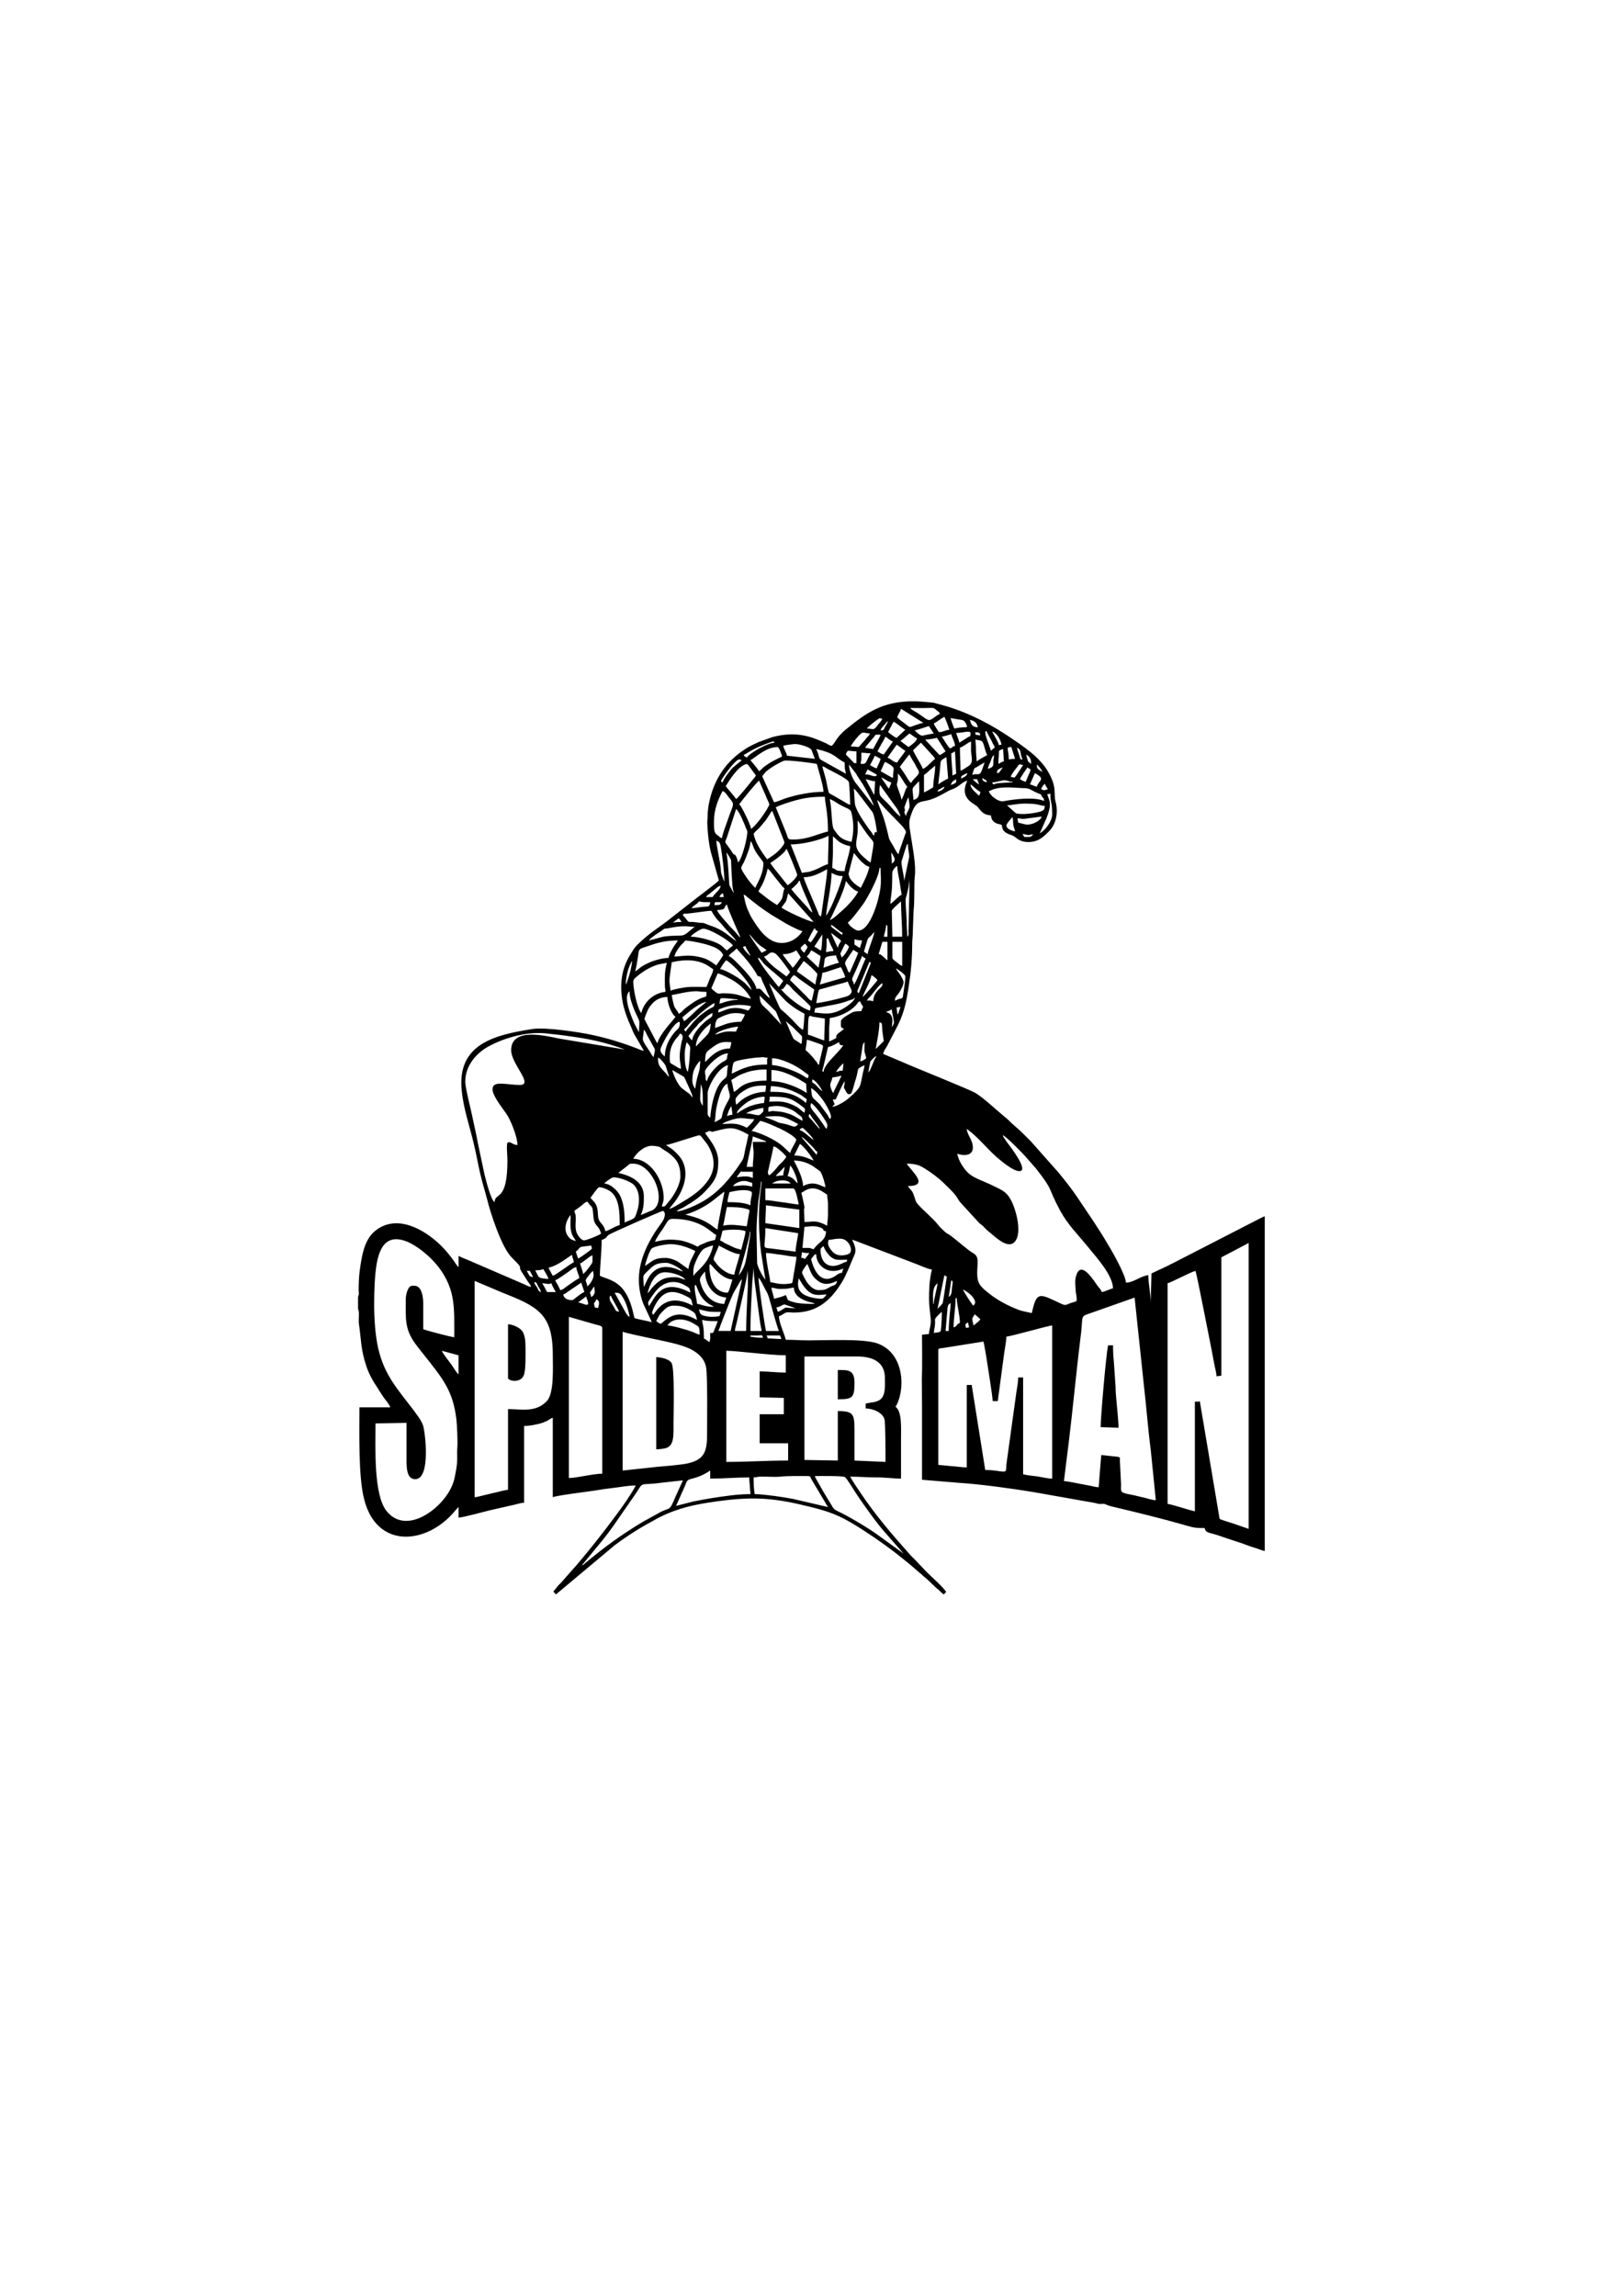 <?xml version="1.0" encoding="UTF-8"?>
<!DOCTYPE svg PUBLIC "-//W3C//DTD SVG 1.1//EN" "http://www.w3.org/Graphics/SVG/1.1/DTD/svg11.dtd">
<!-- Creator: CorelDRAW X8 -->
<svg xmlns="http://www.w3.org/2000/svg" xml:space="preserve" width="8.268in" height="11.693in" version="1.1" style="shape-rendering:geometricPrecision; text-rendering:geometricPrecision; image-rendering:optimizeQuality; fill-rule:evenodd; clip-rule:evenodd"
viewBox="0 0 8268 11693"
 xmlns:xlink="http://www.w3.org/1999/xlink">
 <defs>
  <style type="text/css">
   <![CDATA[
    .fil0 {fill:black}
   ]]>
  </style>
 </defs>
 <g id="Layer_x0020_1">
  <path class="fil0" d="M3485 7578c5,-10 8,-20 13,-31 13,-23 43,-6 120,-57l0 41c68,0 130,-6 199,-6 0,19 2,28 3,44 0,16 3,29 3,41 -34,0 -71,3 -103,7 -71,9 -121,17 -190,31l-86 22 41 -92zm783 -451c76,0 85,-8 85,-85 0,-68 -36,-64 -85,-64l0 149zm-1680 -108c0,14 67,30 82,-19 9,-30 7,-104 7,-138 0,-33 -3,-65 -18,-84 -11,-15 -47,-33 -71,-33l0 274zm3019 250l91 3c0,-38 -9,-114 -12,-155 -2,-19 -3,-36 -3,-53l-7 -104c-3,-36 -6,-68 -6,-108l-25 0c-10,42 -38,366 -38,417zm-2264 113c10,0 39,-3 48,-6 44,-12 40,-63 40,-129 0,-43 7,-279 -10,-305 -13,-20 -49,-28 -78,-30l0 470zm496 143c15,0 15,-3 31,-4 29,-1 80,3 104,0 39,-4 91,-3 136,-3 20,0 16,1 25,19l83 139 -180 -42c-28,-5 -64,-11 -95,-15 -30,-3 -67,-9 -98,-9 -5,-20 -6,-61 -6,-85zm-875 448l107 -130c18,-22 34,-44 50,-66l122 -176c37,-59 15,-33 127,-49l109 -12 -27 59c-3,9 -6,13 -10,22 -35,86 -26,50 -89,87l-78 43c-113,68 -193,127 -292,209 -9,7 -8,10 -19,13zm1187 -455c24,0 137,-2 153,5 8,3 56,83 64,94 34,50 96,138 136,183l99 113 -123 -89c-43,-33 -147,-95 -196,-119 -39,-20 -31,-10 -56,-52 -13,-22 -27,-43 -39,-65l-33 -58c-4,-7 -3,-8 -5,-12zm-1253 -811l132 38c21,6 38,7 38,19l0 742c-47,0 -130,22 -170,22l0 -821zm2531 763c21,-157 41,-349 58,-507 5,-46 11,-98 17,-147 15,-103 -3,-110 38,-123l238 -84 48 454c12,102 21,224 34,320l26 258c-15,0 -41,-8 -55,-12 -17,-4 -32,-7 -51,-12 -35,-8 -66,-10 -70,-24 -3,-9 -1,-21 -1,-31l-6 -120c0,-18 3,-18 -10,-22l-85 -9 -10 123c0,19 -3,26 -3,41 -13,0 -31,-5 -45,-8 -16,-3 -27,-5 -43,-8 -21,-4 -72,-15 -89,-15l9 -74zm-2257 -687c13,6 117,28 141,33 64,14 152,29 206,56 37,19 70,48 78,92 8,46 5,277 5,333 0,48 0,96 -32,126 -29,27 -78,34 -117,38 -46,6 -93,8 -141,14l-140 15 0 -707zm3189 -452l0 1456 -75 -26c-20,-7 -55,-16 -73,-25l-101 -600c-8,4 4,3 -25,3l0 559c-27,-6 -121,-37 -139,-38l0 -1124c19,-4 119,-58 142,-63 7,15 75,369 82,401 4,24 9,45 13,69 3,19 12,48 12,67l25 -3 0 -603 139 -73zm-2263 578l268 0c76,0 142,25 142,110 0,38 5,90 -26,111 -22,14 -44,12 -72,19l0 25c41,0 88,23 96,56 5,21 5,181 5,216l-158 -7 0 -158c0,-79 -7,-94 -85,-94l0 252 -170 -3 0 -527zm-1680 -385l137 58c181,72 261,107 261,317 0,67 8,198 -31,238 -57,59 -129,40 -197,40l0 411c-11,1 -33,6 -44,9l-84 20c-12,3 -29,8 -42,9l0 -1102zm2709 284c29,-3 217,-57 233,-57l0 780c-23,0 -50,-7 -74,-11 -21,-2 -53,-6 -74,-11l0 -493 -25 0c0,25 -6,52 -9,73l-50 361c-6,42 6,49 -33,44 -25,-4 -49,-7 -76,-7l-69 -433 -25 0 0 420c-26,0 -50,-5 -73,-6l-72 -7 0 -584c0,-12 10,-9 23,-11l207 -33c6,24 9,49 14,75 5,33 33,207 33,228l26 0 33 -247c4,-25 10,-59 11,-81zm-1427 72c56,0 221,23 303,23l0 88c-45,0 -89,-6 -133,-6l0 132 123 3 0 83 -123 0 0 148 145 0 0 88c-109,0 -210,7 -315,7l0 -566zm-1364 120c-10,-6 -33,-47 -44,-60 -8,-11 -39,-50 -41,-60 28,7 57,16 85,23l0 97zm1487 -192l0 -6c12,0 25,0 38,0 19,-1 24,-5 25,12 -14,0 -51,-3 -63,-6zm88 9c-2,-5 -3,-10 -6,-15l69 0c2,7 4,12 7,18 -26,0 -42,-3 -70,-3zm-88 -38c0,-91 5,-155 9,-243l7 -79c0,27 4,58 7,85l27 200c2,13 6,25 7,37l-57 0zm1108 -44c2,9 4,17 6,26 -8,0 -8,1 -15,3 -2,-7 -4,-8 -4,-16 0,-5 10,-10 13,-13zm-1531 16c27,-41 89,-37 133,-10 29,18 31,12 31,57 -13,-3 -27,-11 -38,-15 -26,-10 -104,-32 -126,-32zm1458 10c0,-51 10,-97 10,-149l6 0c0,32 16,87 16,126 -17,5 -14,18 -32,23zm-1244 75c-9,-6 -17,-13 -28,-19 0,-77 -9,-69 -9,-94 28,6 43,6 79,6 -4,14 -9,24 -14,37 -2,4 -5,15 -7,18 -7,8 -2,5 -17,5 0,26 2,25 -4,47zm1339 -120c0,-3 11,-19 13,-22l28 25c-6,10 -8,10 -17,18 -8,6 -10,9 -18,14 -1,-14 -6,-20 -6,-35zm-196 73c1,-10 3,-22 5,-33 6,-40 -9,-31 18,-58 7,-7 11,-11 18,-16 0,25 -1,47 -3,72 -2,23 -1,26 -8,30 0,1 -28,5 -30,5zm-1414 -60c13,-25 14,-32 34,-51 13,-14 29,-28 54,-28 34,0 54,5 83,21 28,16 29,17 37,52 -46,-25 -97,-43 -148,-9 -44,29 -28,38 -60,15zm281 -22c-14,0 -42,-4 -52,-12 -7,-5 -8,-14 -11,-26 65,15 42,12 111,13l-7 22c-19,1 -9,3 -41,3zm331 -48c18,-1 31,-15 42,-15l56 19c-66,0 -37,-12 -72,10 -7,4 -11,7 -19,8l-7 -22zm872 3c2,-16 4,-17 16,-25 0,21 -5,51 -6,70 -2,26 -4,45 -4,72l-16 0 10 -117zm-1797 -3c-9,-39 0,-12 7,-41 25,7 11,37 9,45 -7,-2 -7,-3 -16,-4zm-44 -56c2,8 4,13 7,21 14,41 -22,12 -48,10l41 -31zm341 94c-5,-10 -7,-8 -3,-19 1,-4 6,-15 8,-20 42,-85 90,-94 164,-56 29,14 25,15 33,48 -143,-76 -189,38 -202,47zm-215 -98c3,13 38,67 42,83 -21,-10 -8,8 -29,-29 -14,-24 -19,-25 -19,-44 0,-9 1,-6 6,-10zm95 108c-14,-8 -4,-1 -13,-12 -1,-1 -3,-3 -3,-3l-60 -108c20,0 27,2 36,15 7,10 13,21 18,32 7,15 21,58 22,76zm-183 -152c1,0 2,0 2,-1 0,-1 1,-1 1,-2 0,13 5,25 2,33 -3,10 -9,18 -18,21 0,-10 -3,-15 -6,-22l17 -25c0,-1 2,-3 2,-4zm-155 38c11,-3 15,-8 24,-14l68 -46 16 48c-9,2 -23,13 -31,19 -4,3 -28,22 -29,22 -26,0 -43,-7 -48,-29zm736 44c12,9 23,12 32,19 -21,0 -28,-1 -46,-5 -15,-3 -26,-9 -40,-10 -2,-28 -12,-52 -12,-86 0,-6 1,-4 3,-12 12,9 15,60 63,94zm1354 13c-8,-6 -22,-30 -29,-40 -5,-9 -22,-34 -24,-42 22,11 52,33 60,57 4,13 0,15 -7,25zm-956 -54c-18,9 -39,14 -60,19 -2,-17 -11,-36 -13,-57 17,2 24,7 44,7 52,0 40,-4 70,-7 1,42 39,60 71,71 16,5 26,5 36,12 -33,0 -64,0 -93,-5 -9,-2 -31,-8 -37,-11 -13,-6 -6,-6 -18,-29zm-701 38c0,-6 35,-55 45,-65 39,-43 93,-51 141,-23 31,17 24,16 29,38 -154,-82 -182,34 -212,69 -1,-13 -3,-7 -3,-19zm-1396 7c0,-69 3,-146 13,-205 6,-33 13,-56 27,-81 67,-113 230,22 290,101 86,116 78,207 78,355 -12,0 -149,-36 -158,-41 0,-44 0,-88 0,-133 0,-37 -10,-88 -44,-88l-13 0c-21,0 -32,45 -32,69 0,96 -7,151 50,228 15,20 28,36 43,55 93,118 147,179 165,328 3,24 7,110 5,141 -4,46 5,64 -10,136 -6,32 -10,48 -23,74 -55,112 -230,239 -328,116 -67,-84 -56,-328 -56,-446l158 -3 0 173c0,42 -4,114 44,114 82,0 50,-248 40,-274 -9,-27 -31,-53 -47,-76 -82,-108 -149,-178 -181,-315 -15,-65 -21,-150 -21,-228zm2940 -120c8,5 8,5 6,21 -6,33 1,50 -19,64l13 -85zm-92 120c0,-35 -8,-82 22,-105 -2,27 -19,80 -19,105l-3 0zm-1967 -60c-4,-9 -8,-14 -12,-23 -5,-9 -7,-13 -13,-22 18,0 31,8 47,0 4,15 16,32 22,45l-44 0zm1306 11c-33,-22 -30,-53 -24,-81l10 16c50,87 89,67 132,66 -4,6 -16,22 -25,22 -33,0 -74,-10 -93,-23zm-1337 -11c-15,-4 -13,-12 -20,-24 -7,-10 -12,-15 -15,-27 16,1 13,9 21,23 6,9 11,16 14,28zm903 198c6,-11 9,-22 14,-36l40 -102c31,-77 24,-54 57,-113l9 -14c0,16 -4,23 -6,35l-51 230 -63 0zm266 -143c7,26 35,127 43,143l-66 0c-6,-26 -37,-230 -38,-271 10,7 27,46 35,60 16,27 16,33 26,68zm-235 5c-70,0 -111,-58 -124,-117 -4,-17 15,-35 26,-48 0,70 44,128 108,133 -3,13 -9,19 -10,32zm-698 -89c-2,-25 -16,-25 -1,-45 8,-10 21,-28 30,-34 1,10 3,11 3,22 0,22 -23,51 -32,57zm-164 -31c12,-3 66,-42 81,-53 8,-6 15,-13 27,-14 1,21 14,37 15,57 -12,3 -58,37 -72,47 -8,6 -14,12 -25,13 -2,-8 -21,-41 -26,-50zm1983 -26c8,5 3,4 13,7 -5,18 -18,131 -23,138 -2,2 -22,24 -25,26l35 -171zm-1512 92c10,-44 37,-107 88,-107 39,0 90,18 104,37 -18,-1 -27,-12 -53,-12 -57,0 -80,15 -116,54 -8,9 -15,22 -23,28zm445 192c0,-14 5,-25 8,-39 10,-45 58,-247 58,-273l0 79c-3,69 -9,166 -9,233l-57 0zm358 -263c-4,-7 -8,-14 -11,-21 -5,-10 -7,-12 -3,-21 4,-8 19,-31 25,-36 12,25 16,47 34,68 37,40 69,41 118,18 -7,27 -19,21 -33,29 -26,16 -33,18 -62,18 -30,0 -57,-33 -68,-55zm-488 -68c0,-6 1,-6 4,-10 11,8 55,75 113,79 -4,10 -17,67 -25,67 -69,0 -92,-73 -92,-136zm-887 22c17,0 30,-1 41,-6 8,14 22,35 26,50 -13,0 -42,-3 -48,-9 -4,-3 -17,-29 -19,-35zm-12 35c-23,-5 -14,-5 -32,-32l16 0c4,8 14,24 16,32zm562 3c0,-14 8,-20 16,-28 35,-34 46,-48 100,-48 26,0 75,30 86,44 -11,-2 -23,-9 -37,-14 -125,-41 -149,75 -162,93l-3 -47zm-322 -73c10,-2 22,-15 32,-21 10,-7 20,-17 31,-20 0,42 4,32 -15,58 -9,12 -21,29 -33,37 -1,-17 -11,-37 -15,-54zm-161 22c47,-11 86,-44 120,-66 1,16 8,22 9,38 -25,13 -91,65 -107,69 -8,-14 -15,-27 -22,-41zm1349 -58c8,-9 2,-8 15,-11 0,58 60,110 138,73 -2,11 -5,8 -6,22 -15,0 -21,7 -38,18 -69,42 -106,-28 -120,-88 4,-6 6,-7 11,-14zm-99 87c-9,57 -4,49 -24,52 -36,6 -65,-1 -96,-8 -1,-20 -22,-108 -22,-148 23,0 54,7 78,9 25,3 50,10 77,10 0,17 -4,30 -6,44 -2,16 -4,28 -7,41zm-303 6c-35,0 -73,-33 -89,-53 -23,-31 -21,-18 0,-70 3,-8 8,-17 10,-25 23,12 76,43 107,44 -5,24 -27,88 -28,104zm439 -126c0,-9 10,-15 15,-19 7,15 7,19 18,33 33,47 61,36 102,36 -1,15 4,5 -27,20 -60,30 -108,2 -108,-70zm-98 41c0,-14 3,-13 3,-29 14,4 19,4 38,4 -8,15 -14,16 -22,31 -8,-5 -7,-6 -19,-6zm-796 41c2,-18 23,-78 33,-88 12,-12 71,-23 97,-23 47,0 95,19 126,35 -4,15 -32,54 -35,92l-52 -37c-14,-9 -43,-20 -65,-20 -56,0 -62,13 -104,41zm-353 -73c18,-12 15,-21 31,-25l47 -6c2,7 4,7 4,16 0,3 -60,47 -70,50 -5,-11 -7,-24 -12,-35zm599 123c0,-27 -1,-38 7,-59 7,-20 29,-69 48,-79 12,-6 32,-15 46,-16 -21,92 -81,126 -98,151 0,0 -1,2 -1,2 -1,-1 -1,1 -2,1zm689 -183c20,0 25,-6 60,-6 45,0 72,67 40,79 -30,10 -60,10 -82,-15 -30,-34 -19,-48 -18,-58zm-884 10c3,-15 29,-51 39,-65 27,-41 26,-52 52,-52 150,0 200,77 221,82 -2,9 -4,17 -6,25 -49,12 -34,9 -71,24 -3,1 -5,2 -7,3l-11 8c-24,-13 -68,-31 -101,-34 -50,-5 -73,-1 -116,9zm457 62c5,-18 26,-94 26,-113l3 0c0,22 -15,96 -19,123 -7,39 -13,62 -38,95l-3 3 31 -108zm133 -28c-49,-6 -28,4 -28,-104l167 26c-2,29 -13,63 -13,94l-126 -16zm171 -110c22,-1 47,-9 81,3 26,10 6,17 29,19 -1,50 -37,52 -63,92 -31,-8 -2,-7 -57,-7l10 -107zm-417 19c27,-6 94,-8 117,3 -1,21 -17,71 -22,95 -8,-4 -22,-6 -32,-10l-51 -24c-8,-5 -16,-11 -25,-14 4,-16 9,-33 13,-50zm-748 54c-20,-10 -19,-3 -35,-20 -38,-42 -3,-104 9,-113 0,36 -6,77 12,108 5,10 11,14 14,25zm966 -92c0,-34 3,-57 3,-91l170 22 0 94 -173 -25zm-834 85c22,-5 26,-18 35,-25 14,-10 264,-120 278,-123 4,6 9,8 9,16 0,30 -21,49 -41,79 -77,115 -121,239 -69,378l44 95c-13,-6 -74,-15 -89,-22 -13,-57 -24,-99 -54,-141 -41,-54 -92,-59 -122,-74 0,-47 9,-116 9,-183zm-139 -148c12,-8 20,-15 33,-24 10,-8 21,-20 33,-23 6,7 7,11 14,18 7,7 8,7 12,16 3,11 4,38 6,51 5,42 28,35 38,79 -17,9 -39,19 -57,25 -28,9 -33,16 -53,-7 -14,-18 -20,-31 -20,-62 1,-14 1,-28 1,-42 -1,-21 -5,-15 -7,-31zm758 76c7,-31 12,-64 19,-95 41,0 74,1 106,11 11,4 10,4 8,14l-13 73c-31,-3 -78,-13 -120,-3zm215 -190l142 0c13,0 24,63 28,82 -27,-2 -59,-9 -86,-12 -28,-3 -57,-10 -84,-10l0 -60zm-891 48c6,-8 37,-54 44,-54 19,0 44,12 56,20 48,34 49,112 49,173 -27,6 -50,26 -73,31 -11,-47 -36,-36 -38,-85 -2,-52 -13,-57 -38,-85zm708 -29c26,-6 75,-16 104,-6 22,7 3,21 3,73 -31,-15 -80,-16 -117,-16 0,-14 7,-38 10,-51zm483 3c7,5 7,5 15,10 0,20 4,26 4,47l0 57c0,23 -4,32 -4,54 -60,-32 -70,-19 -116,-19l-2 -61c-1,-10 2,-2 2,-15 0,-5 -14,-69 -16,-73 15,-4 49,-48 117,0zm-708 111c40,-9 101,-41 134,-66l65 -51c-1,14 -6,34 -9,48l-18 95c-3,16 -7,34 -7,50 -11,-3 -26,-17 -36,-24 -27,-18 -51,-29 -82,-39l-47 -13zm363 88c0,-48 4,-88 7,-132 2,-37 16,-104 16,-123l3 0c0,15 -2,22 -4,37 -15,100 -11,232 2,330l21 131c-7,-4 -41,-63 -42,-85l-3 -158zm-120 -233c9,-14 35,-26 57,-26 16,0 28,7 41,10l0 19c-54,-13 -62,-3 -98,-3zm209 -19c4,-2 5,-3 11,-5 22,-7 59,-9 74,11l-95 0 10 -6zm-865 6c4,-6 37,-30 45,-31 21,-3 88,17 109,41 36,43 24,113 4,158 -6,15 -36,21 -54,31 0,-55 -4,-92 -20,-131 -13,-31 -52,-67 -84,-68zm934 -38c4,-7 13,-43 13,-54 14,11 38,67 38,92 -16,-18 -26,-32 -51,-38zm-259 6c7,-13 15,-20 23,-31 8,4 -3,3 9,3l50 0 0 32c-31,-15 -61,-5 -82,-4zm-571 -47c31,-23 20,-22 44,-22 98,0 174,189 100,236l-62 26c15,-31 16,-59 16,-95 0,-77 -69,-106 -130,-120l32 -25zm770 41c8,-12 28,-27 40,-42l5 -5c-1,17 -7,26 -7,44 -24,0 -25,3 -38,3zm139 51c0,-41 -30,-97 -47,-130 47,0 85,18 112,39l20 14c11,7 29,71 29,83 -25,-6 -57,-36 -114,-6zm-865 -139c17,-32 60,-69 100,-66 46,4 34,9 52,18l25 16c48,35 63,65 63,123 0,41 -35,100 -59,127 -25,28 -15,25 -36,25 4,-15 10,-25 10,-44 0,-88 -66,-197 -155,-199zm692 85c-10,-15 -6,-16 -2,-36l17 -75c2,-13 6,-25 7,-37 12,1 27,14 37,23 10,8 22,20 29,30 -19,29 -26,28 -43,49 -14,17 -28,34 -45,46zm157 -161c20,13 58,62 70,85 -13,-3 -47,-25 -99,-26l29 -59zm-682 6c18,-1 160,-50 171,-50 5,0 34,40 39,46 40,64 45,128 2,187 -44,61 -105,93 -167,130 -9,5 -18,10 -29,12 8,-11 19,-23 28,-35 52,-68 82,-168 20,-237 -36,-40 -47,-39 -64,-53zm411 111c2,-20 31,-140 31,-155l65 24c3,3 3,3 5,4l-70 0c0,24 4,35 4,57 0,26 -4,42 -4,70l-31 0zm278 -152c8,2 15,9 24,17l39 39c8,10 8,13 19,20 -2,7 -3,7 -3,16l-79 -92zm-490 -22c16,-3 15,-11 30,-7 8,2 -6,6 14,1 85,-21 96,-28 177,16 -5,25 -11,50 -17,77 -2,14 -5,26 -8,39 -3,12 -10,20 -17,31 -49,74 -110,146 -187,191 -30,18 -101,52 -137,53 8,-10 24,-14 36,-21 61,-37 91,-56 137,-112 33,-40 39,-74 39,-123 0,-70 -63,-130 -67,-145zm1285 107c17,8 79,19 79,-31 0,-39 -29,-63 -31,-95 42,29 88,81 125,118 27,27 106,97 143,97 51,0 -48,-127 -57,-139 -7,-10 -25,-33 -28,-44 16,4 96,87 111,103l58 66c94,120 56,89 122,212 42,78 91,123 145,190 43,53 124,141 126,209 -16,3 -41,17 -57,19 -3,-10 -15,-24 -22,-32 -19,-26 -81,-129 -107,-57 -11,30 -5,57 -4,85 1,14 6,29 5,43 -1,11 0,7 -28,16 -39,13 -20,19 -86,-12 -83,-39 -92,-34 -115,64 -24,-6 -43,-8 -66,-16 -54,-21 -109,-49 -154,-86 -47,-36 -58,-54 -58,-103 1,-56 11,-82 -20,-100 -30,-17 -77,-61 -112,-87 -21,-16 -21,-9 -45,-34 -9,-8 -12,-11 -20,-21 -35,-45 -108,-100 -116,-124 -21,-66 -16,-40 -40,-76 112,0 19,-75 -6,-114 45,0 66,8 94,26 35,22 70,48 99,77 17,17 38,35 57,60 9,12 13,22 23,34l98 107c7,6 9,6 16,12 11,11 18,20 31,30 11,9 19,16 31,26 27,22 83,67 110,13 26,-53 -6,-160 -28,-200 -26,-47 -51,-52 -96,-75 -32,-16 -88,-35 -114,-56 -28,-22 -60,-73 -63,-105zm-1004 -167c17,4 36,11 52,18l48 21c26,13 69,35 84,56 -6,22 -27,47 -32,69l-41 -38c-37,-31 -107,-64 -155,-75l44 -51zm215 35c11,7 53,49 57,63 -18,-12 -50,-45 -70,-51l0 -6c10,-3 5,-1 13,-6zm-394 -28c7,-3 10,-5 18,-7 68,-25 74,-9 130,-9 -3,9 -8,14 -17,24 -7,8 -13,14 -21,20 -57,-30 -86,-19 -126,-19l16 -9zm482 34c-9,-6 -32,-37 -45,-50 -4,-4 -11,-8 -11,-16 0,-9 1,-6 6,-10 2,9 31,44 39,56 5,8 9,11 11,20zm-110 -25c-20,27 -28,5 -85,-4 -16,-2 -27,-10 -43,-16l-35 -13c-8,-4 -4,-2 -7,-4 88,-7 93,-4 170,37zm-363 -41c4,-9 6,-18 10,-28l12 -23c2,10 6,34 6,45 -10,0 -19,4 -28,6zm98 -13c14,-12 70,-27 88,-28 0,18 2,16 -8,26 -7,7 -11,12 -22,11 -16,-2 -35,-9 -58,-9zm131 -36c41,-6 74,4 106,20 14,8 20,14 31,23 13,9 19,11 19,31 -25,-13 -42,-28 -75,-38 -17,-5 -27,-8 -48,-10 -54,-5 -23,0 -51,1l0 -16c0,-11 8,-9 18,-11zm279 115c-7,-5 -15,-20 -21,-29 -8,-11 -13,-18 -21,-29 -17,-23 -40,-45 -40,-59 0,-8 2,-8 3,-15 17,11 41,42 53,60 43,62 28,52 26,72zm-644 -161c0,-27 3,-40 3,-66 13,19 10,89 10,110l-8 -14c-6,-16 -5,-10 -5,-30zm354 -3c85,0 106,3 169,52 15,11 11,13 8,30 -24,-16 -25,-28 -76,-47 -40,-15 -67,-10 -104,-10 1,-7 3,-7 3,-16l0 -9zm-29 32c-27,2 -65,12 -85,22 -57,28 -53,39 -52,25 1,-12 44,-48 59,-56 22,-12 49,-23 81,-23 0,24 -2,18 -3,32zm-252 97c4,-8 5,-44 7,-58 5,-30 25,-128 59,-137 0,22 10,41 12,61 1,13 -10,27 -21,49 -28,55 -10,62 -34,74 -8,4 -17,10 -23,11zm553 -111c10,14 40,63 40,83 0,7 -1,4 -3,13 -9,-7 -8,-11 -14,-21l-40 -54c-35,-36 -38,-29 -41,-54 -1,-11 -3,-16 -3,-29 22,11 46,42 61,62zm-83 -5c-2,7 -3,9 -3,19 -11,-8 -19,-16 -31,-23 -50,-32 -94,-34 -152,-34 0,-15 3,-13 3,-29 51,0 106,20 147,42 15,8 24,17 36,25zm-363 0c0,-8 17,-25 22,-29 46,-35 72,-41 133,-41 0,24 -2,18 -3,32 -44,1 -86,16 -120,41 -12,9 -18,18 -29,25 -1,-13 -3,-8 -3,-28zm392 -101c17,4 48,50 50,60 -12,-8 -20,-19 -31,-30 -19,-19 -24,-9 -19,-30zm-209 -48c56,0 130,38 177,70 0,20 2,31 3,47 -39,-26 -115,-60 -180,-60l0 -57zm-205 51c37,-20 29,-22 78,-39 28,-10 66,-15 102,-15l0 57c-133,0 -139,49 -167,57 -1,-10 -10,-54 -13,-60zm515 -13c13,-1 34,-6 47,-9l-32 66c-4,8 -7,12 -9,22 -6,-5 -7,-9 -11,-18 -13,-34 2,-35 5,-61zm-746 16c7,16 34,72 35,85 -9,-6 -7,-8 -15,-16l-36 -27c-27,-18 -52,-84 -53,-96l60 35 9 19zm834 69c12,0 16,-25 20,-37 3,-13 8,-28 13,-44 16,-56 -1,-44 43,-67 -1,13 -5,26 -8,39 -5,19 -9,60 -20,76 -12,19 -54,57 -73,69 -14,9 -43,27 -63,28 7,-11 5,-3 12,-13 -3,-6 -8,-19 -9,-25 16,3 13,3 21,-14 7,-15 31,-69 39,-78 0,39 -13,18 7,53 7,11 7,13 18,13zm-69 -113c5,-11 27,-37 38,-44l-4 37c-15,0 -22,4 -34,7zm-654 107c0,-27 51,-130 104,-142 -10,45 2,55 -20,71 -48,37 -66,137 -71,197 -5,-3 -13,-12 -13,-19l0 -107zm506 -98c11,9 9,8 5,22 -11,-1 -13,-5 -21,-10 -37,-24 -120,-55 -162,-56l0 -35c47,0 120,36 156,63 7,6 14,11 22,16zm-569 76c-4,-4 -2,-1 -5,-7 -2,-2 -4,-7 -5,-9 -8,-18 -5,-42 -1,-65 4,-21 25,-53 36,-61 0,17 -2,24 -3,41 -2,16 -18,53 -22,101zm-133 -60c-9,-6 -11,-12 -19,-21 -33,-33 -38,-41 -38,-77 13,3 37,36 39,41l18 57zm981 -130c7,-53 11,-39 12,-45 1,-1 1,-1 2,-2 0,74 -3,30 9,82 -9,7 -18,13 -31,16l8 -51zm-662 114c0,-10 4,-52 11,-59 11,-10 90,-21 112,-23 61,-5 29,0 60,0 -5,11 -3,10 -3,35 -78,0 -119,15 -180,47zm705 -59c3,-10 22,-26 31,-32 -3,12 -5,10 -10,21 -6,14 -21,56 -31,64l10 -53zm-831 97c-10,-7 -6,-11 -8,-27 -2,-12 -4,-21 -2,-27 8,-19 69,-87 117,-88 -11,24 4,28 -22,41 -36,18 -83,74 -85,101zm-114 -136c0,-23 5,-44 10,-63 26,30 17,21 16,70 -1,20 -6,64 -10,82 -15,-23 -16,-62 -16,-89zm616 -22c1,-15 6,-37 6,-53 9,0 33,10 43,13 52,20 42,5 30,65 -3,14 -9,32 -10,48l-6 0c-2,-8 -8,-15 -14,-21 -6,-8 -9,-13 -15,-19 -10,-11 -23,-25 -34,-33zm114 -16c14,-1 44,-18 56,-25 4,15 4,16 22,16 -29,44 -97,94 -101,136 -10,-8 -7,2 0,-29 3,-13 5,-20 8,-33 5,-23 10,-43 15,-65zm-626 76c0,-15 1,-42 9,-51 5,-7 25,-21 33,-27 43,-31 63,-23 91,-23 0,13 -4,21 -6,32 -74,0 -114,61 -127,69zm881 -133c3,-23 7,-42 7,-69 14,4 12,0 15,44 2,16 5,36 7,52l-41 40 12 -67zm-1143 108c-8,-6 -15,-20 -21,-30 -7,-11 -13,-20 -20,-30 -21,-35 -14,-24 -9,-79 9,7 13,21 19,32l36 65c4,13 -4,26 -5,42zm82 -6c0,-25 8,-49 17,-65 6,-10 10,-17 17,-25 7,-9 14,-13 17,-24 25,7 11,34 10,39 -2,8 -2,12 -4,21 -14,72 -1,83 0,120 -13,-3 -21,-10 -31,-16 -29,-17 -26,-9 -26,-50zm-1042 132c0,-87 63,-151 122,-182 86,-46 204,-77 303,-63 22,3 42,4 64,7 111,15 180,25 286,60 11,4 16,5 26,9 4,2 10,4 14,5l-335 -56c-70,-14 -246,-59 -246,59 0,71 117,177 44,177 -67,0 -139,-25 -139,22 0,35 55,101 72,127 18,26 55,112 55,157 -26,0 -33,-21 -51,-12 -6,13 0,65 0,88 0,217 -62,161 -66,215 -19,-14 -43,-110 -51,-142l-33 -156c-10,-54 -22,-104 -33,-157 -7,-32 -32,-131 -32,-158zm1746 -240c0,-112 5,-98 23,-92l63 10c0,40 -3,70 -3,111 -22,-5 -61,-24 -83,-29zm-473 0c15,-22 93,-40 117,-41 -3,12 -7,13 -10,25 -20,0 -43,-2 -61,2 -25,6 -36,12 -46,14zm-256 111c-18,-14 -27,-27 -20,-45 14,-34 63,-124 93,-132 4,8 3,-3 3,9 0,25 -11,27 -23,41 -30,34 -53,76 -53,127zm158 -51c0,-49 46,-96 76,-117 -4,44 -10,50 -29,69l-47 48zm458 -129l27 23c9,7 17,16 26,25 32,32 30,24 30,41 -2,34 -3,29 -15,20 -31,-21 -25,-11 -38,-39l-30 -70zm-720 -10c0,-6 13,-38 16,-44 10,-23 32,-48 55,-59 15,-6 25,-10 46,-10 0,30 18,84 41,101 -17,25 -81,88 -92,135 -3,-4 -1,-1 -5,-7l-61 -116zm360 45c0,-21 2,-41 19,-51 6,-3 8,-4 15,-7 20,-9 43,-18 70,-18 34,0 28,4 47,6 -1,13 -13,27 -18,38 -25,0 -52,4 -73,10l-60 22zm-122 23c5,-7 7,-9 13,-16 6,-7 9,-10 15,-16 6,-7 7,-10 13,-16 6,-5 10,-7 17,-14 6,-6 8,-9 15,-14 9,-8 25,-20 36,-23 0,20 -6,20 -27,35 -28,21 -74,69 -77,104 -7,-5 -14,-15 -19,-22l14 -18zm1022 -27c1,-18 10,-46 -7,-65 -6,-7 -9,-7 -18,-11 0,0 -1,0 -2,-1 0,-1 -1,-1 -2,-2 11,-2 20,-7 29,-12 1,20 14,62 10,73l-9 17c0,-1 -1,1 -1,1zm25 -101c10,0 12,-1 19,-3 -2,9 -4,14 -7,22 -4,12 0,10 -9,16 0,-16 -3,-17 -3,-35zm-341 54c46,-4 111,-35 139,-72 7,-8 4,-10 16,-13 2,9 11,21 15,28 -3,8 -7,13 -9,22 -35,0 -41,3 -63,16 -9,5 -41,24 -41,35 0,33 -3,33 16,38 -8,11 -35,24 -39,36 -5,14 9,7 -14,19 -9,4 -15,7 -23,11 0,-21 0,-42 0,-63 0,-23 3,-33 3,-57zm-568 -28c0,-16 2,-16 14,-20 50,-20 101,-24 153,-12 -2,9 -7,12 -13,22 -23,-5 -34,-13 -66,-13 -42,0 -60,16 -88,23zm-174 85c16,-11 22,-24 35,-37 9,-9 12,-10 21,-18 7,-5 11,-11 17,-17 12,-12 68,-57 82,-61 -1,17 -2,17 -15,24 -20,9 -46,29 -63,43 -9,8 -29,28 -36,37 -4,5 -4,5 -9,11 -7,8 -20,20 -22,30 -10,-6 -4,-2 -10,-12zm18 -83c21,-18 69,-54 96,-56l-45 37c-13,12 -59,58 -69,61l-9 -19 27 -23zm162 -47c3,-12 0,-28 13,-28 38,0 59,6 79,6l0 3c-19,0 -35,3 -51,7 -15,3 -26,9 -41,12zm-435 98c-13,-32 -59,-135 -23,-161 0,59 46,137 49,150 3,9 -1,42 -1,59l-25 -48zm918 -53c8,-18 -5,-18 15,-24 6,-1 20,-3 29,-5 42,-9 74,-12 116,-26 10,-4 17,-6 26,-9 16,-5 11,-4 22,-12 -5,21 -44,47 -62,57 -61,36 -105,22 -146,19zm-278 -86l83 81 28 68 -64 -69c-33,-33 -46,-33 -47,-80zm-448 -3c16,-1 89,-22 132,-19 15,2 25,3 45,3 0,29 1,22 -19,29 -34,12 -65,36 -92,57 -10,8 -17,21 -31,25 -5,-16 -18,-23 -24,-43 -3,-11 -10,-41 -11,-52zm736 41c4,-17 7,-42 11,-58 4,-14 4,-11 20,-15l79 -22c14,-4 38,-9 51,-15 2,10 8,19 12,29 5,12 9,15 7,25 -6,20 -28,23 -50,29 -22,7 -109,27 -130,27zm-180 -72c11,2 9,3 17,-8 6,-7 9,-10 11,-18 15,4 24,19 34,30l62 58c30,30 30,23 24,48 -43,-10 -127,-79 -148,-110zm-322 -79c12,1 42,16 53,22 49,24 91,59 117,107 -45,-10 -67,-28 -139,-28 -25,0 -24,7 -40,-5 -7,-5 -19,-14 -23,-21l32 -75zm760 139c8,-15 10,-13 20,-25 13,-14 45,-60 59,-64 6,27 -42,29 -47,92 -14,-4 -19,-6 -32,-3zm-325 148c-13,-3 -43,-38 -54,-50 -82,-82 -47,-26 -89,-116l-30 -71 81 86c7,8 15,13 24,21 23,19 48,34 75,48 0,12 -4,76 -7,82zm303 -167c4,-16 42,-81 45,-111 10,3 25,17 31,25 -6,10 -64,78 -76,86zm-369 -86c2,-8 12,-20 19,-25 10,3 18,12 26,18l78 55c-4,19 -8,38 -13,57 -13,-4 -20,-16 -29,-25l-81 -80zm164 -37c20,-2 72,-23 95,-29 6,11 19,38 22,51 -10,4 -21,6 -34,10l-96 28c4,-8 13,-49 13,-60zm-129 -7c3,-13 9,-17 16,-27 7,-10 12,-17 18,-26 17,11 59,49 70,66 -2,18 -9,35 -10,54 -32,-22 -62,-45 -94,-67zm-638 -47c146,-34 196,30 211,35 0,16 -10,33 -16,46 -5,14 -12,31 -18,45 -29,0 -74,-2 -101,1 -22,3 -65,10 -82,18 -3,-32 -8,-39 -4,-73l10 -72zm1181 101c0,-10 -12,-28 -17,-37 -10,-15 -19,-23 -21,-33 8,5 47,31 47,41 0,27 -6,54 -9,79 -7,47 1,23 -44,45 0,-21 7,-19 24,-45 7,-11 20,-34 20,-50zm-935 -66c6,-11 23,-38 32,-45 33,18 120,112 129,152l-34 -36c-9,-8 -26,-21 -37,-28 -19,-12 -70,-42 -90,-43zm707 123c-9,-7 -9,-8 -5,-18l51 -123c4,-9 6,-11 8,-20 9,6 7,7 3,18l-57 143zm-1149 -57c0,-12 5,-17 12,-23 31,-27 65,-49 104,-63 18,-6 35,-8 55,-12 -12,49 -10,65 -10,114 0,17 3,18 3,34 -59,5 -110,51 -123,108 -23,-27 -41,-128 -41,-158zm-38 13c0,-31 8,-70 19,-95l9 -20c2,-4 2,-3 4,-5 -1,23 -13,72 -21,92 -4,10 -5,19 -11,28zm1007 -86c1,-11 3,-15 4,-27 4,-23 -5,-31 60,-36 3,15 9,26 15,38 -11,1 -69,21 -79,25zm351 -132l50 0 0 123c-12,-4 -19,-12 -28,-19 -5,-4 -22,-15 -22,-22l0 -82zm-196 218c-2,-23 -15,-17 -5,-40l16 -35c6,-13 10,-22 15,-35 5,-10 13,-26 15,-36 8,6 9,8 19,13 -11,21 -49,124 -60,133zm-382 12c-7,-5 -23,-27 -30,-36 -18,-21 -73,-93 -77,-112 16,2 3,-1 11,5 0,0 6,8 7,8 6,8 7,10 14,18 27,26 90,75 97,86 -7,11 -15,20 -22,31zm142 -155c5,-5 9,-10 13,-15 3,-5 6,-10 9,-16 12,3 34,21 48,28 -1,19 -8,41 -10,60l-60 -57zm-218 0c25,-5 27,-30 55,-17 16,7 67,80 78,96l-10 13c-4,5 -3,5 -9,9l-61 -46c-20,-18 -36,-30 -53,-55zm-41 83c8,14 5,14 13,17 20,8 2,-9 34,56 5,11 7,18 12,29 6,11 8,14 11,27 -12,-8 -21,-19 -31,-29 -15,-15 -14,-23 -36,-18 -10,-45 -69,-103 -100,-134 -9,-9 -31,-31 -42,-34 6,-8 12,-14 21,-20 8,-7 13,-12 20,-18 12,17 57,58 98,124zm-416 -83c4,-9 4,-14 10,-24 28,-46 32,-37 46,-58 43,4 123,20 159,40 17,10 25,17 34,33 1,5 -29,45 -35,54 -33,-23 -45,-34 -92,-44 -55,-12 -91,-1 -122,-1zm552 -12c33,0 48,-8 70,-19 7,11 15,22 22,35 -9,12 -31,46 -41,53 -15,-22 -41,-50 -51,-69zm508 -63l26 0 0 94c-10,-6 -19,-18 -31,-26 -10,-6 2,-4 -14,-5l19 -63zm-167 158c-11,-8 -10,-18 -17,-31 -12,-25 -9,-19 36,-86 11,6 14,10 25,15 -4,9 -7,17 -11,27l-33 75zm-120 -105c0,-18 3,-21 3,-37 1,-39 -4,-28 7,-35l13 33c6,12 12,20 15,33 -14,0 -26,4 -38,6zm-398 -6c4,7 11,18 13,25 -3,-1 -37,-34 -38,-47l13 -3c3,13 7,16 12,25zm477 32c-5,-24 -11,-10 2,-36 6,-12 11,-23 17,-34 8,5 14,8 19,16 -3,11 -25,50 -38,54zm-208 -48c0,-4 18,-19 22,-22 2,4 12,14 12,16 0,12 -11,16 -15,31 -7,-4 -19,-16 -19,-25zm274 -44c7,3 28,6 38,6 -1,16 -8,22 -9,38 -15,-4 -16,-12 -29,-16l0 -28zm-164 -25c0,25 -2,62 -6,82 -15,-4 -20,-15 -35,-19l41 -63zm-953 189c29,-126 0,-107 61,-128 48,-17 92,-30 156,-30 -7,15 -12,15 -27,42 -6,12 -19,33 -20,47 -30,0 -75,13 -97,23 -54,25 -43,26 -73,46zm1266 -177c4,-17 12,-40 12,-60 5,4 7,1 7,10l0 50 -19 0zm-982 0c2,-7 2,-4 6,-9 9,-8 44,-32 57,-32 31,0 135,61 151,86 -20,14 -22,19 -31,25 -13,-9 -19,-19 -34,-29 -34,-21 -109,-41 -149,-41zm360 82c-10,-14 -61,-85 -63,-94 11,7 30,41 65,64 9,6 17,10 23,18 -8,2 -18,9 -25,12zm388 -25l-35 -76c11,6 16,11 26,19 44,32 19,13 9,57zm151 -41c5,-13 9,-12 18,-21 2,-2 6,-7 9,-10l8 -10c-1,15 -12,43 -17,58 -5,15 -16,42 -17,56 -9,-6 -9,-7 -19,-13l18 -60zm-303 3c2,-5 27,-57 35,-63 3,10 6,13 16,16 -7,12 -28,50 -38,57l-13 -10zm427 -151c0,-8 46,-47 47,-48 0,63 6,118 6,180l-50 0 -3 -132zm-1238 151c9,-13 43,-35 59,-45 26,-18 16,-14 32,-16 4,0 6,-1 13,-2 55,-11 76,-11 130,-6 -4,3 -7,5 -11,8 -22,18 -39,36 -58,36 -112,3 -77,5 -165,25zm988 -38c-3,7 -1,2 -3,10 -10,-7 -20,-15 -31,-23 -19,-15 -25,-15 -26,-28 14,4 20,13 31,21 11,8 17,14 29,20zm-836 -75c7,5 10,11 15,19 -34,0 -28,2 -44,3l29 -22zm22 -19c13,-9 1,-4 13,-4 35,-2 108,-15 132,-15 25,47 42,54 62,80 14,19 61,62 64,74 -38,-25 -62,-56 -130,-78l-36 -14c-7,-1 -13,0 -21,-1 -72,-12 -43,9 -74,-27 -8,-8 -7,-4 -10,-15zm173 -22c57,-5 28,-12 51,-29 8,33 68,162 69,168 -15,-11 -19,-22 -32,-34 -25,-26 -74,-79 -88,-105zm329 -13c23,-35 22,-19 34,-73l130 146c-28,-3 -138,-55 -164,-73zm-458 3c10,-15 28,-20 38,-35 18,5 34,4 57,4 -3,28 -11,21 -39,24 -20,2 -39,6 -56,7zm117 -16c0,-8 1,-8 3,-15l35 0c-7,12 -10,15 -29,15l-9 0zm25 -41c5,-10 6,-15 18,-19l4 19 -22 0zm316 234c-72,0 -121,-78 -151,-127 -8,-12 -11,-22 -18,-36 -14,-30 -16,-49 -24,-83 10,2 11,6 19,12 53,42 60,49 122,90l77 46c19,10 61,33 82,38 -23,35 -61,60 -107,60zm555 -199c0,-15 3,-36 5,-52 6,-41 3,-97 5,-109 1,-9 10,-21 17,-27 5,-4 1,-3 8,-5 0,24 7,51 11,75l11 71c-21,11 -36,33 -57,47zm-309 82c4,-8 9,-16 13,-25l33 -71c9,-18 35,-84 36,-103 6,5 30,46 63,54 -17,33 -55,74 -84,99 -16,13 -42,41 -61,46zm395 85c0,-31 -4,-50 -3,-82 0,-17 -9,-105 -4,-117 9,-27 19,-78 19,-104l-6 272c0,17 3,24 -6,31zm-591 -243c9,-5 14,-12 22,-19 7,-8 13,-11 16,-22l6 0c2,23 57,134 64,161 -14,-9 -18,-17 -28,-29 -21,-24 -62,-65 -80,-91zm-167 13c4,-16 27,-32 47,-117 7,5 17,18 22,25 8,10 13,17 21,27 12,13 30,41 43,49 -9,16 -6,32 -13,50 -8,18 -16,22 -25,35 -17,-11 -32,-20 -49,-33l-46 -36zm-268 28c5,-7 10,-11 18,-16 7,-6 10,-9 17,-14 19,-16 27,-25 40,-27 -1,20 -22,29 -41,57l-34 0zm723 130c20,-14 60,-70 76,-91 8,-11 14,-21 21,-33 17,-29 63,-114 64,-154l6 0c0,40 4,63 -1,103 -8,60 -51,216 -113,216 -10,0 -25,-11 -31,-16 -12,-8 -15,-14 -22,-25zm-111 -35c4,-52 28,-150 28,-218 17,9 32,16 57,16 -8,36 -60,173 -85,202zm-114 -196c49,0 88,-24 120,-41 0,20 -4,44 -6,63l-25 177c-12,-3 -12,-9 -16,-21l-54 -127c-6,-16 -15,-34 -19,-51zm291 54c-26,-14 -61,-41 -62,-73 0,-2 25,-99 27,-104 6,4 44,62 79,70 -9,39 -26,72 -44,107zm-609 -101c0,-8 11,-24 15,-32 11,-27 32,-74 32,-104 9,7 11,19 15,29 15,39 51,71 51,82 0,61 -38,113 -41,126 -18,-12 -72,-87 -72,-101zm148 -25c16,-11 76,-51 82,-73 7,6 52,120 55,131 2,14 -37,49 -49,55 -8,-12 -14,-17 -22,-28 -22,-29 -45,-54 -66,-85zm682 91c0,-30 -17,-83 -13,-101l22 -70c4,-12 2,-12 10,-18 0,34 11,60 5,75l-24 114zm-61 -138c11,20 23,31 -2,50 0,-34 -3,-45 -3,-57l5 7zm-807 201l-22 -41c-3,-14 -5,-119 -16,-167 6,5 21,29 24,39 0,0 4,111 9,145 2,10 4,16 5,24zm502 -129c0,-27 3,-48 3,-79 0,-27 0,-55 0,-82 24,16 26,36 88,50 0,30 -28,104 -28,127 -56,0 -37,-9 -63,-16zm-212 -120c62,0 153,-23 193,-44 0,52 -3,95 -3,145 -20,2 -49,26 -95,38 -12,3 -26,3 -38,6l-57 -145zm407 92c-9,-5 -14,-8 -22,-16 -65,-53 -53,-73 -45,-128 3,-23 1,-48 1,-71l32 47c51,76 54,46 45,103l-11 65zm-762 -72c8,50 17,119 17,169 -2,-3 0,1 -3,-6l-7 -18c-2,-6 -6,-17 -7,-24 -1,-6 0,-12 -2,-24 -5,-42 -18,-93 -22,-136 19,5 21,18 24,39zm166 -74c7,-10 16,-18 26,-27 11,-11 15,-18 25,-29 20,-22 37,-56 43,-61 6,11 10,23 15,36l42 107c7,18 9,19 -2,35 -24,33 -47,47 -80,69 -7,-10 -14,-19 -21,-29 -21,-31 -40,-64 -48,-101zm1379 16c-4,-6 -5,-9 -9,-16 50,12 24,3 54,3 -12,17 -24,13 -45,13zm-1458 130c-2,-10 -8,-31 -14,-37 -14,-14 1,12 -24,-27 -7,-11 -13,-18 -21,-29 -10,-13 -6,-14 1,-32l48 -147c16,10 42,76 50,96 2,4 6,14 7,17 2,8 -6,45 -8,56 -3,13 -6,24 -10,37 -4,16 -18,57 -29,66zm1367 -190c0,-7 26,-37 31,-41 4,16 2,23 4,40 2,10 7,22 9,33 -19,-5 -44,-12 -44,-32zm57 -35c16,0 19,4 31,3l92 -12c-6,21 -45,41 -73,41 -15,0 -34,-8 -47,-10 -1,-12 -3,-8 -3,-22zm-569 -12c-2,-3 0,0 -3,-6 -5,-11 -5,-12 -4,-18 2,-11 5,9 1,-11 -2,-13 -2,0 -1,-11 0,-1 14,-42 20,-49 1,12 8,42 5,52 -4,14 -13,23 -18,43zm-663 -44c13,-7 35,-15 50,-20 73,-24 118,-34 200,-34 1,35 16,79 16,177 -52,12 -103,41 -177,41 -31,0 -23,-1 -38,-39l-51 -125zm1178 -10c18,0 51,-9 92,-9 71,0 72,10 101,12 -4,16 -1,19 -16,26 -26,11 -106,21 -132,11l-45 -40zm-1493 85c0,-64 21,-115 44,-158 13,4 22,19 30,30 37,44 25,30 -6,124 -7,20 -26,69 -27,86 -12,-3 -10,-6 -19,-12 -18,-13 -22,-16 -22,-70zm129 -91c7,-11 88,-112 101,-120l31 70c5,13 9,22 15,35 8,18 8,15 -1,32 -14,26 -58,90 -86,109 -2,-21 -37,-90 -51,-114l-9 -12zm837 177c-8,25 -20,54 -26,78 -7,-5 -15,-22 -21,-32 -6,-12 -13,-22 -20,-34 -9,-15 -8,-20 -13,-40 -11,-46 -19,-76 -37,-121 -33,-82 -14,-44 27,-2l78 80c5,5 21,24 23,31 3,13 1,5 -1,12l-10 28zm-265 15c-59,-13 -67,-33 -89,-62 -14,-17 -10,-104 -22,-156 11,3 33,17 43,24 57,33 63,20 70,56 10,50 9,89 -2,138zm959 -44l32 -72c35,-84 14,-95 6,-127 9,-1 9,-1 16,-3 0,59 9,32 9,107 0,34 -36,81 -63,95zm-817 -224c0,-11 2,-12 3,-22l55 77c22,32 40,48 49,84 -21,-14 -43,-44 -56,-58 -50,-52 -51,-41 -51,-81zm558 9c9,-2 14,-6 23,-9 49,-16 104,-7 148,-6 39,0 40,9 69,22 40,17 20,7 30,21 7,10 10,7 11,23 -47,-23 -157,-9 -207,1 -26,5 -72,-31 -74,-52zm-593 108c8,11 22,84 22,101 -14,1 -12,2 -13,16l-6 0c-3,-10 -11,-18 -18,-27 -22,-31 -69,-96 -75,-133l-5 -77c12,8 28,33 39,46l56 74zm208 -63c0,-25 -7,-50 -3,-60 2,-4 29,-33 32,-35 0,23 4,63 -4,78 -1,1 -1,1 -1,2 -1,1 -1,1 -2,2 0,0 -1,1 -1,2 -5,6 -12,9 -21,11zm651 -54c2,-10 12,-23 19,-28 2,9 10,18 15,28 -5,1 -15,5 -19,5 -4,0 -7,-3 -15,-5zm-528 13c4,-13 6,-10 16,-16 7,-4 9,-7 19,-10 -1,14 -21,22 -35,26zm218 0c-1,10 -2,11 -6,19 -7,-3 -3,-1 -8,-6 -21,-20 -36,-33 -36,-51 13,8 37,34 50,38zm-401 41c-4,-20 -13,-42 -20,-62 -6,-18 -5,-14 -1,-32 3,-12 2,-25 2,-39 14,9 30,46 48,66 -9,14 -9,16 -15,33 -3,9 -4,12 -7,18l-7 16zm461 -89c16,0 38,-7 54,-10 21,-4 28,7 50,7l0 3c-24,0 -37,2 -60,3 -45,2 -33,17 -44,-3zm-211 13c10,-20 8,-18 28,-29l0 16c-11,8 -13,9 -28,13zm-389 50c-2,-3 0,1 -4,-5l-40 -74c17,2 29,10 48,10l-4 69zm818 -110c59,31 18,37 10,69 -13,-3 -23,-9 -35,-12l25 -57zm-254 33c9,6 7,2 8,14 -13,-6 -21,-5 -22,-22 5,3 8,4 14,8zm-30 24c-9,-3 -26,-18 -32,-26l22 0c2,7 7,20 10,26zm-208 0c2,-26 7,-57 9,-83 3,-45 2,-37 32,-56l9 110c-11,3 -41,22 -50,29zm-250 22c-8,-6 -16,-20 -22,-29 -7,-10 -12,-16 -19,-28 8,2 18,9 25,13 9,5 13,9 26,12 -2,18 -8,14 -10,32zm-647 -63c14,-21 26,-31 49,-46 17,-11 43,-26 61,-33 14,-6 147,11 168,16l19 68c4,17 15,54 15,74 -64,0 -138,15 -196,34 -14,5 -43,18 -56,19l-60 -132zm-186 50c18,-28 62,-103 107,-113 9,6 7,5 14,14l33 45c-6,10 -17,22 -25,32 -11,14 -66,82 -76,88 -20,-29 -47,-56 -53,-66zm1199 -38c1,-17 2,-13 13,-19 7,-4 9,-7 19,-9 -5,19 -16,18 -32,28zm-476 -47c9,5 15,9 26,15 5,2 8,4 12,7 10,6 5,-1 9,9 -18,11 -28,-6 -60,-6l13 -25zm776 50c3,-11 30,-48 38,-60 7,4 10,6 16,10 -1,10 -7,22 -12,32 -4,11 -9,22 -13,31 -11,-2 -20,-8 -29,-13zm-489 -22c15,-10 16,-12 29,-24l28 -23c0,39 -10,73 -10,110 -14,8 -37,23 -47,26l0 -89zm-221 -19c8,-15 14,-32 22,-47 8,2 17,9 25,13 31,20 16,18 16,69 -22,-11 -41,-23 -63,-35zm593 10c1,-12 0,-15 9,-20 5,-4 14,-7 20,-9 -4,6 -7,11 -12,17 -6,8 -4,11 -17,12zm-709 18l25 38c15,26 49,82 56,111l-94 -120c-13,-17 -32,-63 -32,-91l37 48c3,6 4,9 8,14zm912 -62c6,4 25,26 28,38 -23,-16 -28,-13 -28,-38zm-951 205c-12,-3 -19,-8 -30,-15l-54 -31c-6,-4 -21,-10 -25,-16 -2,-4 -13,-59 -15,-69 -6,-23 -13,-44 -18,-65 13,3 19,9 30,15 21,11 100,49 105,65 4,14 7,100 7,116zm253 -193c7,-10 16,-21 24,-32 9,-11 16,-24 26,-31 3,12 20,36 26,47 23,46 33,41 0,74 -10,10 -11,12 -19,24 -10,-7 -21,-29 -29,-41 -5,-7 -8,-12 -14,-21l-14 -20zm565 51c3,-14 24,-39 34,-52 10,-14 6,-14 29,-8 -54,81 -36,62 -63,60zm-196 -10c2,-7 4,-16 7,-24 6,-14 2,-8 16,-16 10,-6 31,-20 40,-23 -6,14 -10,31 -17,46 -10,23 -25,7 -46,17zm136 -123c7,-4 13,-7 21,-9l4 63c-11,2 -19,8 -28,13 0,-27 3,-40 3,-67zm-1415 152c0,-7 71,-108 92,-108 7,0 4,2 13,4l-45 37c-13,12 -49,60 -53,76 -5,-3 -7,0 -7,-9zm1172 -139c8,-2 11,-6 19,-10l6 114 -19 9c0,-40 -6,-73 -6,-113zm-414 60c9,-16 17,-31 25,-48 11,6 19,11 29,16 -4,18 -15,32 -19,48 -15,-2 -23,-10 -35,-16zm458 -89c17,-4 41,-27 57,-31 0,16 -1,38 0,53 5,42 11,59 -21,77 -10,6 -23,16 -33,18 0,-43 -3,-74 -3,-117zm142 108c3,-14 8,-24 14,-37 5,-14 7,-25 18,-33 0,14 -2,13 -3,23 -3,23 8,38 -29,47zm196 -73c19,13 25,22 25,48 -4,-3 -6,-5 -11,-9 -6,-5 -4,-1 -7,-11 -3,-8 -6,-20 -7,-28zm-1405 29c29,-16 79,-67 139,-67 6,0 21,39 22,48 -39,20 -56,26 -92,53 -10,8 -15,16 -25,22 -18,-27 -37,-46 -44,-56zm496 -48c18,0 24,3 44,3l0 60c-13,0 -11,1 -18,-7l-36 -37c2,-10 5,-12 10,-19zm69 10c21,0 29,3 47,3 -29,54 -20,54 -50,54 0,-15 3,-13 3,-29l0 -28zm180 -41c7,4 14,10 22,16 7,6 15,10 22,15 -11,21 -37,47 -41,60 -20,-1 -33,-20 -50,-25l47 -66zm123 -10c6,4 13,15 20,21l36 40c9,8 10,12 17,21 -18,12 -45,47 -63,51 -2,-8 -20,-40 -25,-48 -9,-15 -18,-32 -25,-46l40 -39zm480 82c-17,0 -19,2 -32,3 0,-55 -19,-63 13,-63l19 60zm-973 14c-38,-20 -16,-14 -40,-64 100,23 93,42 145,69 0,51 4,32 6,57l-111 -62zm1011 -11c-13,-1 -7,8 -18,-26 -4,-12 -8,-22 -10,-34 26,14 12,28 28,60zm-1219 -69c9,-4 42,-8 54,-9 21,-2 54,8 74,17l15 10 18 48 -142 -16c-4,-19 -15,-32 -19,-50zm-164 25c31,-18 67,-32 101,-44 14,-4 12,-7 19,3 -37,1 -126,52 -142,76 -7,-5 -11,-6 -16,-13l38 -22zm1203 22c-17,9 -38,21 -54,32 0,-24 -3,-33 -3,-57 0,-36 -3,-38 -3,-54 6,1 26,5 29,6 16,7 15,41 31,73zm-538 -58c8,-13 14,-24 20,-36 11,7 25,21 38,25l-47 66c-14,-3 -21,-10 -32,-16l21 -39zm222 -21c18,0 44,-5 60,-9l44 69c-8,6 -21,16 -31,19l-73 -79zm-126 7c19,-13 30,-27 47,-38 12,8 30,23 38,25 -4,16 -31,36 -44,44l-41 -31zm211 -22c10,-1 41,-10 48,-13 4,19 18,39 19,60 -13,3 -13,9 -25,13 -11,-8 -33,-47 -42,-60zm-391 56c7,-11 18,-21 27,-33 11,-13 17,-19 27,-33l25 0c-2,9 -14,29 -19,38 -6,12 -13,23 -19,35 -11,-1 -31,-4 -41,-7zm640 -43c7,15 13,27 21,41l-20 18c-6,-23 -29,-74 -29,-95 0,-4 4,-4 7,-6 2,10 15,31 21,42zm-53 -20c-15,0 -13,-2 -25,-3l0 -13c6,1 15,1 19,4 5,3 4,4 6,12zm-123 -12c40,0 73,-16 73,3 0,17 -1,12 -13,19l-44 28c-2,-16 -12,-33 -16,-50zm-537 69c4,-12 48,-69 60,-70 9,-2 26,4 38,4 -6,12 -5,9 -15,20 -7,7 -7,10 -14,17 -42,45 -13,29 -69,29zm755 -6c-4,-19 -26,-53 -35,-70 30,8 46,53 48,67 -9,0 -7,0 -13,3zm-429 -76c8,-1 65,-19 72,-22l25 38c-9,1 -21,4 -29,5 -10,2 -21,5 -29,6 -12,1 -36,-22 -39,-27zm-108 -44c21,11 39,29 60,41l-44 41c-13,-3 -32,-21 -44,-29l28 -53zm205 9c20,-10 34,-24 54,-34 5,9 9,22 14,33 3,10 9,24 11,33 -19,1 -31,12 -53,12 -7,-12 -22,-31 -26,-44zm-271 35c3,-12 10,-18 18,-26 10,-10 7,-13 20,-21 -2,8 -10,20 -15,29 -7,14 -5,18 -23,18zm496 -16c-23,0 -34,-7 -41,-38 39,10 35,27 41,38zm-62 -20c16,32 3,12 -58,27 -5,-9 -18,-44 -19,-54 55,13 64,3 77,27zm-504 27c8,-12 43,-38 57,-48 10,-7 10,-6 22,0 -9,14 -19,23 -29,37 -17,22 -20,11 -50,11zm155 -57c4,-18 15,-27 19,-44l114 72c-13,1 -31,9 -42,12 -34,12 -23,13 -49,-6 -11,-9 -36,-26 -42,-34zm218 -19c-14,7 -25,16 -38,25 -24,17 -28,3 -78,-29 -11,-7 -29,-15 -36,-25 31,0 62,1 92,0 21,0 25,-3 37,7 9,7 17,13 23,22zm-2965 2971l0 63c3,4 2,0 3,7 4,23 -2,48 2,71 12,83 8,122 37,211 13,39 35,79 56,109 11,18 21,33 32,50 9,13 31,37 34,51l-157 0c0,126 -6,353 24,468 64,255 317,232 460,63 4,-5 17,-20 21,-23l0 54c32,-3 131,-31 166,-39l123 -28c12,-3 31,-9 45,-9l0 -391c25,0 56,-6 80,-12 14,-4 24,-8 35,-13 10,-5 21,-14 31,-17l0 405c18,-9 174,-28 207,-33 36,-6 69,-11 105,-15 35,-4 74,-12 111,-12 -27,50 -62,99 -95,144 -71,96 -134,176 -212,268 -6,7 -8,8 -14,15l-56 64c-5,7 -10,10 -16,16l-27 33 13 15 300 -251c63,-47 129,-89 197,-125 12,-7 18,-11 31,-17 96,-48 182,-66 292,-81 195,-27 297,-17 488,31 108,27 160,53 255,114 74,48 146,99 214,155 9,7 16,13 25,20l51 44c10,7 15,14 25,22 26,20 47,46 73,66 9,8 15,16 25,22l12 -13c-18,-27 -71,-73 -98,-100l-66 -69c-6,-6 -11,-10 -16,-16 -91,-102 -180,-205 -256,-319 -17,-26 -38,-55 -53,-83 47,0 84,4 130,4 41,-1 89,6 129,6 0,-65 0,-131 0,-196 0,-61 6,-145 -28,-170 48,-73 54,-274 -97,-324 -72,-23 -252,-14 -345,-14 -41,0 -74,-3 -117,-3 -9,-36 -34,-85 -35,-120 19,-5 30,-22 48,-20 133,11 210,-50 274,-155 25,-42 43,-93 63,-138 12,-26 -1,-54 -12,-76 10,1 39,14 51,18l252 96c35,12 68,30 104,38 -5,10 -12,59 -13,76 -4,80 -3,92 6,171 4,31 -7,55 -9,81 -17,0 -19,3 -35,3 0,76 2,153 -1,229l1 138c0,124 0,248 0,372l193 16c102,6 282,31 376,47l311 55c6,2 18,4 21,5 9,1 19,-1 28,0 9,2 15,8 38,13 126,30 254,61 379,97 40,12 51,13 94,13 6,26 19,21 68,37 28,10 53,18 80,27 26,8 52,17 78,27 14,5 27,9 40,13 13,5 27,10 40,13l0 -1705c-10,3 -28,13 -38,18l-430 221c-14,6 -22,12 -36,18l-73 34 -4 148c0,-48 -12,-91 -12,-139 -40,4 -73,37 -114,38 -3,-42 -71,-161 -98,-205 -46,-78 -98,-152 -148,-227 -30,-45 -63,-86 -97,-128l-141 -159c-13,-13 -24,-24 -38,-38 -24,-25 -54,-47 -78,-72 -9,-9 -12,-10 -21,-18 -37,-31 -104,-93 -144,-118 -38,-22 -303,-127 -368,-156l-104 -44c3,-16 12,-26 20,-40 60,-119 87,-145 110,-303 11,-69 18,-141 18,-219 0,-21 3,-33 3,-57l4 -113c6,-39 2,-141 6,-170 8,-58 -11,-149 -20,-209 -5,-39 -14,-62 -1,-100 27,-85 50,-69 97,-83 57,-18 84,-44 118,-55 30,-11 48,-37 74,-43 -41,85 24,112 47,129 15,11 25,46 73,48 2,25 16,38 38,44 22,6 15,-1 20,20 4,13 9,17 18,24 21,13 34,10 54,28 15,12 33,19 59,20 54,0 80,-28 107,-55 37,-37 48,-97 33,-152 -11,-42 10,-72 -40,-155 -22,-37 -55,-70 -87,-96 -41,-33 -84,-62 -128,-91 -106,-69 -223,-125 -349,-156 -8,-2 -6,-2 -13,-4 -5,-1 -8,-1 -16,-2 -32,-3 -57,-6 -91,-6 -156,0 -238,57 -341,141 -57,46 -56,73 -76,86 -14,-3 -19,-10 -32,-15 -34,-15 -66,-29 -105,-37 -58,-12 -113,-6 -163,7l-70 25c-23,11 -42,19 -63,32 -104,65 -166,157 -191,279 -3,13 -5,30 -6,41 -2,15 0,28 -2,42 -3,18 2,68 4,87 3,28 7,55 13,79l41 145c-2,7 -97,77 -104,83l-131 102c-66,55 -111,75 -180,143 -16,15 -27,36 -39,55 -41,69 -51,142 -38,226 7,47 28,102 46,140 5,13 8,21 14,33l50 86c-12,-1 -22,-7 -33,-11 -75,-29 -148,-52 -227,-69 -67,-15 -242,-41 -306,-31 -194,30 -386,76 -362,313 10,100 42,185 63,278 11,45 19,92 30,140 11,50 24,88 36,135 17,69 73,246 127,299 67,66 26,36 50,73l32 50c7,9 13,15 15,26 -16,-3 -32,-13 -47,-19l-278 -120c-15,-6 -30,-12 -44,-19l0 57c-9,-6 -21,-29 -30,-40 -20,-27 -40,-51 -64,-74 -82,-79 -224,-161 -334,-68 -56,48 -66,134 -76,203 -4,33 -5,67 -5,99 1,6 1,14 1,19l-4 13z"/>
 </g>
</svg>
